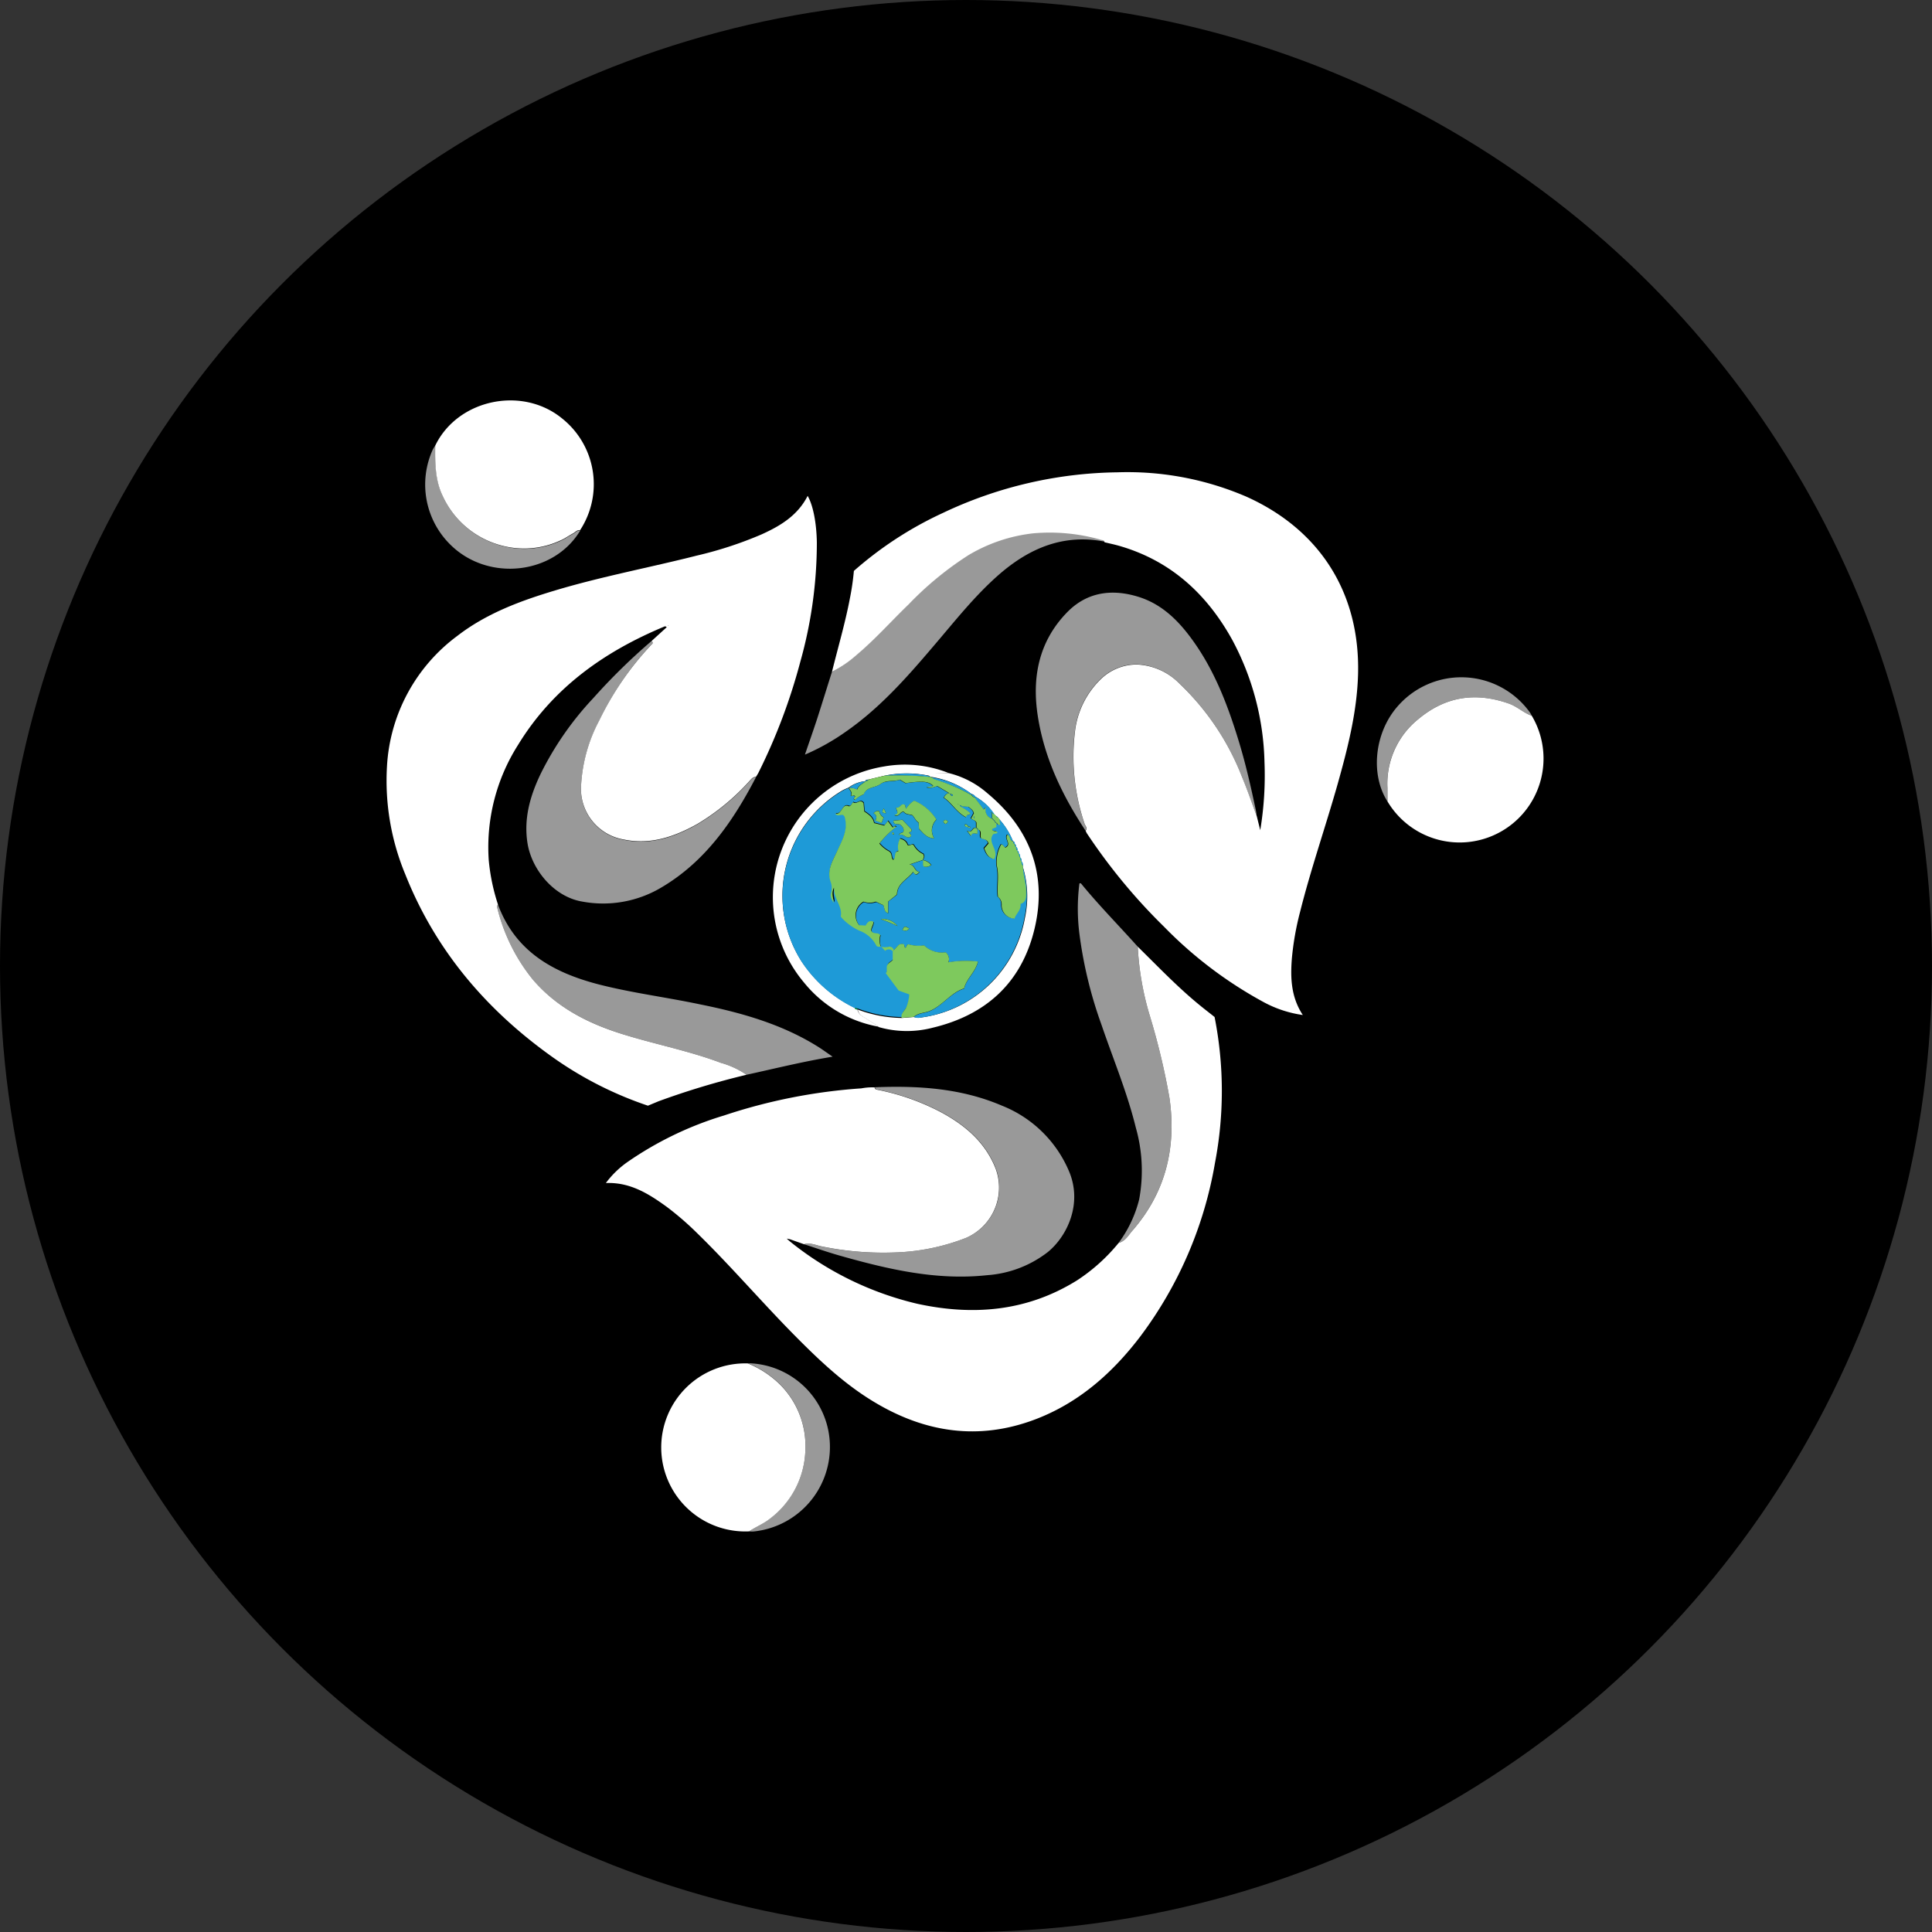 <?xml version='1.0' encoding='utf-8'?>
<svg xmlns="http://www.w3.org/2000/svg" id="Layer_1" data-name="Layer 1" viewBox="0 0 300 300" width="300" height="300"><rect x="0" y="0" width="300" height="300" fill="#333333" stroke="none"/><defs><clipPath id="bz_circular_clip"><circle cx="150.0" cy="150.0" r="150.0" /></clipPath></defs><g clip-path="url(#bz_circular_clip)"><rect x="-1.5" y="-1.5" width="303" height="303" /><path d="M124.84,193.2l-2.15-.76-.52-.11h0l.13.13.42.36a49.52,49.52,0,0,0,19.72,9.63c8.72,1.9,17.07,1.18,24.81-3.64A28.2,28.2,0,0,0,173.7,193c1.1-.28,1.56-1.27,2.22-2,5.12-5.93,6.76-12.86,5.68-20.48a108,108,0,0,0-3.09-12.9A44.94,44.94,0,0,1,176.67,147c3.06,3,6,6.09,9.31,8.83.85.71,1.73,1.38,2.62,2.09a59.1,59.1,0,0,1,.07,22.61,62.27,62.27,0,0,1-11.61,27c-4.32,5.67-9.53,10.29-16.28,12.86-8.79,3.34-17.15,2.07-25.07-2.71-4.71-2.83-8.66-6.61-12.5-10.5-5.09-5.17-9.81-10.68-15-15.74a46.54,46.54,0,0,0-4.7-4.06c-2.77-2-5.65-3.83-9.43-3.68a14.55,14.55,0,0,1,3.41-3.3,53.26,53.26,0,0,1,14.94-7.19A85.84,85.84,0,0,1,133.76,169a8.86,8.86,0,0,1,2.06-.15c0,.31.26.33.51.39a36,36,0,0,1,10,3.58c3.64,2,6.67,4.61,8.26,8.61A8.51,8.51,0,0,1,150,192.22a33,33,0,0,1-10.84,2.25,47.65,47.65,0,0,1-11.48-.91C126.72,193.38,125.82,192.9,124.84,193.2Z" fill="#fff" /><path d="M101.18,99.53l2.34-2.13a.29.29,0,0,0-.4-.09c-9.37,3.9-17.32,9.57-22.69,18.38a29.62,29.62,0,0,0-4.54,17.85,31,31,0,0,0,1.42,6.86c0,.12-.16.26-.14.36a28.31,28.31,0,0,0,5.53,11.3c3.84,4.52,8.92,7,14.48,8.68,4.9,1.49,9.94,2.48,14.74,4.29a13.46,13.46,0,0,1,4,1.86A122.49,122.49,0,0,0,102.27,171l-1.66.69a56.82,56.82,0,0,1-15.53-8.06c-9.93-7.23-17.56-16.33-22.13-27.82A37.88,37.88,0,0,1,60.09,119,27.07,27.07,0,0,1,71,98.75c4.53-3.5,9.8-5.45,15.21-7.07,7.24-2.17,14.67-3.55,22-5.41a59.86,59.86,0,0,0,10-3.27c2.93-1.32,5.64-2.93,7.2-6,.84,1.43,1.38,4.19,1.43,7.23a68.43,68.43,0,0,1-2.56,18.5,90.32,90.32,0,0,1-6.48,17.2c-.12.24-.27.47-.41.7-.52,0-.78.41-1.08.72a35.1,35.1,0,0,1-8,6.58c-3.56,2-7.31,3.29-11.44,2.43a8,8,0,0,1-6.66-7.94,24.17,24.17,0,0,1,2.85-10.56A46.85,46.85,0,0,1,101,100.26C101.15,100.08,101.59,99.9,101.18,99.53Zm2.59-2.42-.07,0s0,0,.06.06,0,0,.07,0Z" fill="#fff" /><path d="M129.19,104.32c.94-3.82,2.06-7.58,2.79-11.45a39,39,0,0,0,.61-4.22,56.93,56.93,0,0,1,13.82-9,65,65,0,0,1,27.1-6.31,46.66,46.66,0,0,1,20,3.77c11.47,5.14,17.68,15,17.37,27.52-.15,5.87-1.6,11.53-3.18,17.15-1.88,6.63-4.15,13.15-5.83,19.84a44.38,44.38,0,0,0-1.27,7.22c-.24,3-.13,6,1.7,8.77a18,18,0,0,1-6.26-2.1,64.61,64.61,0,0,1-15.29-11.61,89.59,89.59,0,0,1-12-14.53c-.07-.12-.12-.25-.18-.37.33-.39,0-.71-.13-1a32.39,32.39,0,0,1-1.53-14.32,13.49,13.49,0,0,1,4-8.2,8,8,0,0,1,5.69-2.29,9.83,9.83,0,0,1,6.59,3,39.84,39.84,0,0,1,9.64,14.38c.84,2,1.55,4.11,2.32,6.16l.54,2.18a51.9,51.9,0,0,0,.66-10.54,42.1,42.1,0,0,0-5-19c-3.93-7.1-9.51-12.26-17.45-14.58-.79-.23-1.6-.4-2.4-.59,0-.32-.29-.32-.53-.38a29,29,0,0,0-10.58-1,25,25,0,0,0-10,3.38,50.8,50.8,0,0,0-9.29,7.64c-2.71,2.61-5.2,5.43-8.08,7.85A17.61,17.61,0,0,1,129.19,104.32Z" fill="#fff" /><path d="M116.33,237.79a13.05,13.05,0,1,1-.21-26.08,15.27,15.27,0,0,1,5.11,3.39,13.51,13.51,0,0,1,3.83,10,13.81,13.81,0,0,1-5.5,10.72C118.56,236.63,117.37,237.08,116.33,237.79Z" fill="#fff" /><path d="M67.58,69.2C71.05,62,81.09,59.87,87.31,65a13.05,13.05,0,0,1,2.77,17.32c-.48-.07-.75.32-1.1.51-.67.35-1.28.81-2,1.11a13.37,13.37,0,0,1-8.85.83,13.94,13.94,0,0,1-9.38-7.73C67.55,74.56,67.55,71.89,67.58,69.2Z" fill="#fff" /><path d="M237.86,111.15a13,13,0,1,1-22.42,13.28c0-.7,0-1.39,0-2.08a12.87,12.87,0,0,1,4.8-10.69c4.23-3.54,8.93-4.23,14.1-2.39C235.61,109.73,236.59,110.7,237.86,111.15Z" fill="#fff" /><path d="M195.13,126.7c-.77-2-1.48-4.13-2.32-6.16a39.84,39.84,0,0,0-9.64-14.38,9.83,9.83,0,0,0-6.59-3,8,8,0,0,0-5.69,2.29,13.49,13.49,0,0,0-4,8.2,32.39,32.39,0,0,0,1.53,14.32c.1.33.46.65.13,1-3.61-5.47-6.41-11.31-7.41-17.84-.92-6,.18-11.57,4.58-16.07,3.1-3.17,7-3.65,11.07-2.38,3.69,1.15,6.28,3.77,8.46,6.82,3.39,4.72,5.42,10.08,7.1,15.58,1.09,3.55,1.9,7.17,2.67,10.79A5.67,5.67,0,0,1,195.13,126.7Z" fill="#fff" opacity="0.6" /><path d="M124.84,193.2c1-.3,1.88.18,2.79.36a47.65,47.65,0,0,0,11.48.91A33,33,0,0,0,150,192.22a8.51,8.51,0,0,0,4.62-10.81c-1.59-4-4.62-6.61-8.26-8.61a36,36,0,0,0-10-3.58c-.25-.06-.47-.08-.51-.39,6.76-.27,13.42.15,19.74,2.86A18.85,18.85,0,0,1,166,181.88c2.12,5-.27,10.08-3.31,12.55a17.34,17.34,0,0,1-9.4,3.58c-7.82.85-15.32-.9-22.76-3C128.61,194.47,126.73,193.81,124.84,193.2Z" fill="#fff" opacity="0.6" /><path d="M101.18,99.53c.41.37,0,.55-.2.73a46.85,46.85,0,0,0-7.92,11.65,24.17,24.17,0,0,0-2.85,10.56,8,8,0,0,0,6.66,7.94c4.13.86,7.88-.42,11.44-2.43a35.1,35.1,0,0,0,8-6.58c.3-.31.56-.73,1.08-.72-3.56,6.85-7.86,13.09-14.68,17.12A17.67,17.67,0,0,1,90.43,140c-4.43-.73-7.9-5-8.53-9.13-.58-3.78.41-7.25,2-10.6a48.49,48.49,0,0,1,8.22-11.86A94.41,94.41,0,0,1,101.18,99.53Z" fill="#fff" opacity="0.6" /><path d="M129.19,104.32a17.61,17.61,0,0,0,3.84-2.73c2.88-2.42,5.37-5.24,8.08-7.85a50.8,50.8,0,0,1,9.29-7.64,25,25,0,0,1,10-3.38,29,29,0,0,1,10.58,1c.24.06.48.06.53.38-6.35-1.23-11.63,1-16.33,5.07-3.87,3.37-7,7.4-10.34,11.29-4.07,4.79-8.24,9.49-13.45,13.12a34.67,34.67,0,0,1-6.4,3.6c.68-2,1.33-3.83,1.93-5.67C127.68,109.15,128.42,106.73,129.19,104.32Z" fill="#fff" opacity="0.6" /><path d="M115.91,166.89a13.46,13.46,0,0,0-4-1.86c-4.8-1.81-9.84-2.8-14.74-4.29-5.56-1.7-10.64-4.16-14.48-8.68a28.31,28.31,0,0,1-5.53-11.3c0-.1.09-.24.14-.36C80,147.73,85.85,151,92.9,152.84c5.2,1.34,10.52,2,15.77,3.11,6.5,1.31,12.83,3.09,18.5,6.68.64.41,1.24.85,2.12,1.45C124.61,164.85,120.28,165.94,115.91,166.89Z" fill="#fff" opacity="0.6" /><path d="M176.67,147a44.94,44.94,0,0,0,1.84,10.61,108,108,0,0,1,3.09,12.9c1.08,7.62-.56,14.55-5.68,20.48-.66.76-1.12,1.75-2.22,2a19,19,0,0,0,3.19-6.75,24.4,24.4,0,0,0-.52-11.14c-1.34-5.47-3.52-10.66-5.34-16A66.42,66.42,0,0,1,167.61,145a30.93,30.93,0,0,1,0-7.81c.18-.1.26,0,.35.12C170.72,140.67,173.78,143.77,176.67,147Z" fill="#fff" opacity="0.6" /><path d="M147.34,120.05a14.35,14.35,0,0,1,6,3.14c6.64,5.52,9.3,12.62,7.31,21s-7.52,13.41-15.81,15.39a15.85,15.85,0,0,1-8.37-.09,14,14,0,0,0-1.52-1c-.64-.51-1.6-.73-1.76-1.73a20.07,20.07,0,0,0,6.85,1.31l1.91-.15A1.76,1.76,0,0,0,143,158a18.9,18.9,0,0,0,16.14-15.41,15.79,15.79,0,0,0-.32-8v-.06c0-.25,0-.53-.22-.72v0c0-.24,0-.49-.22-.65l0,0c0-.23,0-.48-.23-.64l0,0c0-.17,0-.36-.22-.43h0a.59.59,0,0,0-.22-.63h0c0-.18,0-.34-.22-.43v0c0-.19,0-.35-.22-.43h0a11.38,11.38,0,0,0-2.23-3.52l-.16-.21-.32-.22h0l-.22-.23v0a8.1,8.1,0,0,0-3-2.78.62.62,0,0,0-.49-.35,13.72,13.72,0,0,0-6.44-2.68c-.14-.28-.47-.13-.66-.29.19-.41.56-.32.89-.33Z" fill="#fff" /><path d="M147.34,120.05l-2.58,0c-.33,0-.7-.08-.89.33a16.89,16.89,0,0,0-6.57.08l-2.5.6c-.16,0-.38,0-.44.24h0a5.14,5.14,0,0,0-2.6,1h0a9.76,9.76,0,0,0-.93.42,19,19,0,0,0-6.41,26.48,20.55,20.55,0,0,0,8.28,7.27.36.36,0,0,0,.43.22h0c.16,1,1.12,1.22,1.76,1.73a14,14,0,0,1,1.52,1,19.25,19.25,0,0,1-11.52-6.8,20.57,20.57,0,0,1,12.37-33.6A18.4,18.4,0,0,1,147.34,120.05Z" fill="#fff" /><path d="M116.33,237.79c1-.71,2.23-1.16,3.23-2a13.81,13.81,0,0,0,5.5-10.72,13.51,13.51,0,0,0-3.83-10,15.27,15.27,0,0,0-5.11-3.39,13,13,0,0,1,12.37,9.86A13.19,13.19,0,0,1,117,237.81,4.33,4.33,0,0,1,116.33,237.79Z" fill="#fff" opacity="0.6" /><path d="M237.86,111.15c-1.27-.45-2.25-1.42-3.53-1.88-5.17-1.84-9.87-1.15-14.1,2.39a12.87,12.87,0,0,0-4.8,10.69c0,.69,0,1.38,0,2.08-2.65-4.19-2-10.53,1.47-14.61a13.11,13.11,0,0,1,20.65.79A4.68,4.68,0,0,1,237.86,111.15Z" fill="#fff" opacity="0.6" /><path d="M67.58,69.2c0,2.69,0,5.36,1.2,7.88a13.94,13.94,0,0,0,9.38,7.73A13.37,13.37,0,0,0,87,84c.69-.3,1.3-.76,2-1.11.35-.19.62-.58,1.1-.51C86,89.22,75.87,90.37,70,84.64a13.1,13.1,0,0,1-2.8-14.83A4.72,4.72,0,0,1,67.58,69.2Z" fill="#fff" opacity="0.6" /><path d="M103.77,97.11l.06.06s0,0-.07,0,0,0-.06-.06Z" fill="#fff" /><path d="M132.71,156.53a20.55,20.55,0,0,1-8.28-7.27,19,19,0,0,1,6.41-26.48,9.76,9.76,0,0,1,.93-.42c.18.39.6.72.32,1.18.23.23.39-.22.65.15.06.08-.41.32,0,.52a3.81,3.81,0,0,1,1.32-.84c.49-1.22,1.8-1,2.63-1.62s2.07-.31,3-.67l.9.54c2.67-.37,3.51-.29,4.26.4-.25.29-.64.08-1,.26a2.46,2.46,0,0,0,1.63-.22l1.88,1.12h0c-.38,0-.6.26-.86.68,1.27.83,2,2.31,3.48,3.06,0-.53.59-.27.65-.63a7.93,7.93,0,0,0-1.45-1l.12-.12,1,.07c.35.3.71.52.84,1l-.43.8c.22.28.66.24.83.66v.86c-.64-.24-.54.93-1.42.42l.61.82c.17-.61.61-.37,1-.36v-.69c.79.22.19,1,.54,1.38.4.16,1,.13,1.11.78l-.66.75c.29.78.6,1.49,1.54,1.67.78-1.4-1-2.51-.25-3.72.17-.37.63-.09.77-.43-.23-.32-.74,0-.87-.52l.69-.29,0-.65c.2.08.24.45.61.28l-.13-.89a11.38,11.38,0,0,1,2.23,3.52c-.65-.07-.49-.85-.93-1.07-.58.59.73,1.51-.31,2-.32-.08-.32-.52-.71-.45a5.75,5.75,0,0,0-.66,3.24c.39,1.61,0,3.2.19,4.87a1.43,1.43,0,0,1,.57,1.19,2.06,2.06,0,0,0,2,2.18c.2-.77,1.05-1.25.92-2.28.91-.27.85-1,.88-1.75,0-1.39-.48-2.71-.5-4.09a15.79,15.79,0,0,1,.32,8A18.9,18.9,0,0,1,143,158a1.76,1.76,0,0,1-1.11-.07c.68-.64,1.64-.58,2.45-.91,2-.82,3.25-2.84,5.37-3.51.36-1.54,1.76-2.51,2.15-4.18a16.27,16.27,0,0,0-4.59.12,1.34,1.34,0,0,0-.43-1.55,4,4,0,0,1-3.35-1.08,5.54,5.54,0,0,1-2.39-.16c-.46,0-.22.48-.58.54l-.14-.54a1,1,0,0,0-.83.08l-.8.89a.67.67,0,0,0-.83-.54,2.55,2.55,0,0,1-1.1,0,3,3,0,0,1-.07-1.83c-.39-.46-1,0-1.38-.61-.14-.49.36-.94.3-1.46-.68-.29-.95.2-1.2.61l-1-.06a2.44,2.44,0,0,1,.67-3.66,2.76,2.76,0,0,0,1.92,0l1.11.49c.22.38.07,1,.75,1.25V140l1.4-1.09c0-1.76,1.61-2.31,2.53-3.53.45.85.65.25,1,0-.84,0-.71-1.08-1.59-1.14l2.08-.69c.18.31-.13.68.16,1a1.33,1.33,0,0,0,1.14-.24,2.18,2.18,0,0,0-1.32-.77c.14-.27.36-.53.09-1a3.18,3.18,0,0,1-1.48-1.4c-.35-.21-.54.23-.94,0-.12-.54-.58-.82-1.17-1a2.76,2.76,0,0,0-.24,1.95c-.8.08-.33,1-.8,1.36-.42-.34-.08-.88-.62-1.31a4.88,4.88,0,0,1-1.54-1.23,13.87,13.87,0,0,1,2.61-2.58c-.3-.26-.39.11-.56.07l-.74-1-.55.72-1.59-.4c-.15-.9-.85-1.34-1.52-1.8l-.11-1.28c-.55-.78-1.11.32-1.61-.16-.23.21-.28.53-.64.65-1.18-.59-1.06,1.37-2.14,1.12.35.55.86.09,1.24.23.07.11.15.18.2.27a1.64,1.64,0,0,1,.1.38c.39,1.85-.52,3.39-1.24,4.93s-1.71,3-1,4.86a2.7,2.7,0,0,1,.16,1.6c-.21.68.18,1.08.36,1.6.07-.73-.4-1.45.09-2.39,0,1.76,1.35,2.92,1.05,4.46a1.73,1.73,0,0,0,.24.32,8.76,8.76,0,0,0,2.62,1.88,4.85,4.85,0,0,1,2.63,2.26c.13.31.43.3.72.25l.59.63a.81.81,0,0,1,1.19.08v1.35c-.31.29-.8.46-.9.94s.1.83-.18,1.09l2,2.7,1.65.6a6.78,6.78,0,0,1-.46,2c-.24.54-.88.93-.73,1.64a20.07,20.07,0,0,1-6.85-1.31h0C133.05,156.57,132.88,156.55,132.71,156.53Zm17.58-28.12c.11.14.23.21.44,0l-.38-.09c-.13-.19-.24-.42-.55-.29C149.81,128.39,150.07,128.37,150.29,128.41Zm-5.22,1.78a2.33,2.33,0,0,1,.34-2.9,7.51,7.51,0,0,0-3.46-2.93,3.78,3.78,0,0,0-1.24,1.25c-.19-.22,0-.54-.31-.65-.56-.19-.68.67-1.25.46,0,.44.59,1-.27,1.17.74.37.85-.51,1.44-.54.27.46.85.42,1.32.54.41.39.55.93,1,1.15l.06,1C143.35,129.3,143.79,130.11,145.07,130.19Zm-5.25-2.12c.23.25.57.46.48,1,0,.32-.5.11-.74.59.79-.4,1.18.82,1.92.17,0-.28-.2-.39-.33-.53.09-.18.44,0,.39-.52l-1.42-1.49-1.4.13C138.74,128.24,139.47,127.8,139.82,128.07Zm-4.17-1.79a.71.71,0,0,1,.25,1.12l1,.36.32-.84a1.42,1.42,0,0,1-.7-1A.91.91,0,0,0,135.65,126.28Zm1.1,16.44a27.63,27.63,0,0,1,2.63,1.08A2.92,2.92,0,0,0,136.75,142.72Zm3.38,1.7c.37.12.73.21,1.06-.24C140.79,144,140.43,143.54,140.13,144.42Zm7.07-16.86c-.3-.32-.51-.3-.73,0C146.69,128,146.89,128.1,147.2,127.56Zm-9.62-1.29-.34-.73C136.94,126,136.89,126.26,137.58,126.27Zm1,3c0,.21-.06.39.26.28C138.83,129.37,138.75,129.3,138.56,129.26Z" fill="#1e9ad7" /><path d="M140,158.05c-.15-.71.49-1.1.73-1.64a6.78,6.78,0,0,0,.46-2l-1.65-.6-2-2.7c.28-.26.1-.7.18-1.09s.59-.65.9-.94v-1.35l.13-.13.8-.89a1,1,0,0,1,.83-.08l.14.54c.36-.06.12-.5.58-.54a5.54,5.54,0,0,0,2.39.16,4,4,0,0,0,3.35,1.08,1.34,1.34,0,0,1,.43,1.55,16.27,16.27,0,0,1,4.59-.12c-.39,1.67-1.79,2.64-2.15,4.18-2.12.67-3.32,2.69-5.37,3.51-.81.33-1.77.27-2.45.91Z" fill="#7ec95d" /><path d="M158.84,134.52c0,1.38.54,2.7.5,4.09,0,.75,0,1.48-.88,1.75.13,1-.72,1.51-.92,2.28a2.06,2.06,0,0,1-2-2.18,1.43,1.43,0,0,0-.57-1.19c-.19-1.67.2-3.26-.19-4.87a5.75,5.75,0,0,1,.66-3.24c.39-.07.39.37.71.45,1-.52-.27-1.44.31-2,.44.22.28,1,.93,1.07h0a.32.32,0,0,0,.22.43v0c0,.18,0,.37.22.43h0a.59.59,0,0,0,.22.63h0c0,.17,0,.35.22.43l0,0c0,.24,0,.48.23.64l0,0c0,.23,0,.49.22.65v0a.82.82,0,0,0,.22.72Z" fill="#7ec95d" /><path d="M151.46,123.72a8.1,8.1,0,0,1,3,2.78l-.41-.23c0-.08,0-.19-.16-.07l.13.1,0,.83a1.46,1.46,0,0,1-1-1.74l-.31.31-1.41-1.87Z" fill="#1e9ad7" /><path d="M144.53,120.69a13.72,13.72,0,0,1,6.44,2.68l-.1.11a27.13,27.13,0,0,0-5.75-2.41,2.2,2.2,0,0,1-.59-.38Z" fill="#1e9ad7" /><path d="M137.3,120.48a16.89,16.89,0,0,1,6.57-.08c.19.16.52,0,.66.29h0A51.33,51.33,0,0,0,137.3,120.48Z" fill="#1e9ad7" /><path d="M154.08,126.27l.41.23v0l.22.23h0a.31.31,0,0,0,.32.22l.16.21c0,.3.09.6.13.89-.37.17-.41-.2-.61-.28h0l-.22-.22h0a.21.21,0,0,0-.22-.22h0a.22.22,0,0,0-.22-.22v0l0-.83Z" fill="#7ec95d" /><path d="M151,123.37a.62.62,0,0,1,.49.35l-.12.11a.72.72,0,0,1-.47-.35Z" fill="#1e9ad7" /><path d="M158.84,134.46a.82.82,0,0,1-.22-.72C158.87,133.93,158.82,134.21,158.84,134.46Z" fill="#1e9ad7" /><path d="M158.63,133.77c-.26-.16-.19-.42-.22-.65C158.66,133.28,158.62,133.53,158.63,133.77Z" fill="#1e9ad7" /><path d="M158.43,133.14c-.22-.16-.21-.4-.23-.64C158.45,132.66,158.4,132.91,158.43,133.14Z" fill="#1e9ad7" /><path d="M158,132.1a.59.59,0,0,1-.22-.63A.59.59,0,0,1,158,132.1Z" fill="#1e9ad7" /><path d="M158.22,132.52c-.2-.08-.21-.26-.22-.43C158.22,132.16,158.2,132.35,158.22,132.52Z" fill="#1e9ad7" /><path d="M157.8,131.48c-.23-.06-.22-.25-.22-.43C157.78,131.14,157.8,131.3,157.8,131.48Z" fill="#1e9ad7" /><path d="M157.59,131.07a.32.32,0,0,1-.22-.43C157.58,130.72,157.6,130.88,157.59,131.07Z" fill="#1e9ad7" /><path d="M155,126.92a.31.31,0,0,1-.32-.22Z" fill="#1e9ad7" /><path d="M154.7,126.71l-.22-.23Z" fill="#1e9ad7" /><path d="M150.87,123.48a.72.72,0,0,0,.47.35l1.41,1.87.31-.31a1.46,1.46,0,0,0,1,1.74v0l.22.22h0l.22.22h0c0,.13.06.23.22.22h0l0,.65-.69.29c.13.49.64.2.87.52-.14.34-.6.06-.77.43-.74,1.21,1,2.32.25,3.72-.94-.18-1.25-.89-1.54-1.67l.66-.75c-.16-.65-.71-.62-1.11-.78-.35-.41.25-1.16-.54-1.38v0c0-.17-.07-.23-.22-.22h0v-.86c-.17-.42-.61-.38-.83-.66l.43-.8c-.13-.49-.49-.71-.84-1l-1-.07L149,125l.23.27a7.93,7.93,0,0,1,1.45,1c-.06.36-.61.1-.65.63-1.5-.75-2.21-2.23-3.48-3.06.26-.42.48-.66.86-.68l.18.23c.09.15.19.26.37.11,0-.16-.17-.17-.3-.18l-.25-.16-1.88-1.12a2.46,2.46,0,0,1-1.63.22c.35-.18.74,0,1-.26-.75-.69-1.59-.77-4.26-.4l-.9-.54c-1,.36-2.08,0-3,.67s-2.14.4-2.63,1.62a3.81,3.81,0,0,0-1.32.84c-.43-.2,0-.44,0-.52-.26-.37-.42.08-.65-.15.28-.46-.14-.79-.32-1.18h0a2.43,2.43,0,0,1,1.3.24c.24-.69.88-.87,1.3-1.29h0a.52.52,0,0,0,.44-.24l2.5-.6a51.33,51.33,0,0,1,7.23.21,2.2,2.2,0,0,0,.59.38A27.13,27.13,0,0,1,150.87,123.48Zm.39,3.31a.13.13,0,0,0,0,.23C151.35,127,151.34,126.87,151.26,126.79Zm-2.52-1.87.07,0v-.07Z" fill="#7ec95d" /><path d="M134.37,121.31c-.42.42-1.06.6-1.3,1.29a2.43,2.43,0,0,0-1.3-.24A5.14,5.14,0,0,1,134.37,121.31Z" fill="#1e9ad7" /><path d="M134.8,121.08a.52.52,0,0,1-.44.24C134.42,121.08,134.64,121.13,134.8,121.08Z" fill="#1e9ad7" /><path d="M132.71,156.53c.17,0,.34,0,.43.22A.36.36,0,0,1,132.71,156.53Z" fill="#019633" /><path d="M143.29,133.54l-2.08.69c.88.06.75,1.16,1.59,1.14-.32.21-.52.81-1,0-.92,1.22-2.49,1.77-2.53,3.53L137.9,140v1.8c-.68-.23-.53-.87-.75-1.25L136,140a2.76,2.76,0,0,1-1.92,0,2.44,2.44,0,0,0-.67,3.66l1,.06c.25-.41.52-.9,1.2-.61.06.52-.44,1-.3,1.46.34.56,1,.15,1.38.61a3,3,0,0,0,.07,1.83h0c-.29,0-.59.06-.72-.25a4.85,4.85,0,0,0-2.63-2.26,8.76,8.76,0,0,1-2.62-1.88,1.73,1.73,0,0,1-.24-.32c.3-1.54-1.08-2.7-1.05-4.46-.49.94,0,1.66-.09,2.39-.18-.52-.57-.92-.36-1.6A2.7,2.7,0,0,0,129,137c-.68-1.86.3-3.3,1-4.86s1.63-3.08,1.24-4.93a1.64,1.64,0,0,0-.1-.38c0-.09-.13-.16-.2-.27-.38-.14-.89.32-1.24-.23,1.08.25,1-1.71,2.14-1.12.36-.12.41-.44.64-.65.5.48,1.06-.62,1.61.16l.11,1.28c.67.46,1.37.9,1.52,1.8l1.59.4.55-.72.74,1c.17,0,.26-.33.56-.07a13.87,13.87,0,0,0-2.61,2.58,4.88,4.88,0,0,0,1.54,1.23c.54.43.2,1,.62,1.31.47-.39,0-1.28.8-1.36a2.76,2.76,0,0,1,.24-1.95c.59.17,1,.45,1.17,1,.4.2.59-.24.94,0a3.18,3.18,0,0,0,1.48,1.4c.27.44,0,.7-.09,1Z" fill="#7ec95d" /><path d="M145.07,130.19c-1.28-.08-1.72-.89-2.37-1.49l-.06-1c-.45-.22-.59-.76-1-1.15-.47-.12-1-.08-1.32-.54-.59,0-.7.91-1.44.54.86-.22.26-.73.27-1.17.57.21.69-.65,1.25-.46.3.11.12.43.31.65a3.78,3.78,0,0,1,1.24-1.25,7.51,7.51,0,0,1,3.46,2.93A2.33,2.33,0,0,0,145.07,130.19Z" fill="#7ec95d" /><path d="M139.82,128.07c-.35-.27-1.08.17-1.1-.64l1.4-.13,1.42,1.49c.05.48-.3.34-.39.52.13.14.34.25.33.53-.74.65-1.13-.57-1.92-.17.24-.48.75-.27.74-.59C140.39,128.53,140.05,128.32,139.82,128.07Z" fill="#7ec95d" /><path d="M135.65,126.28a.91.91,0,0,1,.86-.34,1.42,1.42,0,0,0,.7,1l-.32.84-1-.36A.71.71,0,0,0,135.65,126.28Z" fill="#7ec95d" /><path d="M136.75,142.72a2.92,2.92,0,0,1,2.63,1.08A27.63,27.63,0,0,0,136.75,142.72Z" fill="#7ec95d" /><path d="M143.27,133.55a2.18,2.18,0,0,1,1.32.77,1.33,1.33,0,0,1-1.14.24c-.29-.34,0-.71-.16-1Z" fill="#7ec95d" /><path d="M151.78,128.77v.69c-.4,0-.84-.25-1,.36l-.61-.82c.88.51.78-.66,1.42-.42h0l.22.22Z" fill="#7ec95d" /><path d="M138.64,147.73a.81.81,0,0,0-1.19-.08l-.59-.63h0a2.55,2.55,0,0,0,1.1,0,.67.67,0,0,1,.83.54Z" fill="#7ec95d" /><path d="M140.13,144.42c.3-.88.66-.4,1.06-.24C140.86,144.63,140.5,144.54,140.13,144.42Z" fill="#7ec95d" /><path d="M147.2,127.56c-.31.54-.51.42-.73,0C146.69,127.26,146.9,127.24,147.2,127.56Z" fill="#7ec95d" /><path d="M137.58,126.27c-.69,0-.64-.29-.34-.73Z" fill="#7ec95d" /><path d="M150.29,128.41c-.22,0-.48,0-.49-.36.31-.13.42.1.55.29Z" fill="#7ec95d" /><path d="M138.56,129.26c.19,0,.27.11.26.28C138.5,129.65,138.54,129.47,138.56,129.26Z" fill="#7ec95d" /><path d="M150.35,128.34l.38.09c-.21.19-.33.12-.44,0Z" fill="#7ec95d" /><path d="M154.05,126.3l-.13-.1c.12-.12.13,0,.16.07Z" fill="#7ec95d" /><path d="M154.28,127.33l-.22-.22A.22.22,0,0,1,154.28,127.33Z" fill="#1e9ad7" /><path d="M154.48,127.54l-.22-.22A.21.21,0,0,1,154.48,127.54Z" fill="#1e9ad7" /><path d="M154.69,127.75c-.16,0-.2-.09-.22-.22Z" fill="#1e9ad7" /><path d="M147.68,123.34c.13,0,.25,0,.3.18-.18.15-.28,0-.37-.11Z" fill="#1e9ad7" /><path d="M151.26,126.78c.08.09.09.17,0,.24S151.17,126.86,151.26,126.78Z" fill="#1e9ad7" /><path d="M149.25,125.3,149,125l.35.15Z" fill="#1e9ad7" /><polygon points="148.74 124.92 148.82 124.9 148.81 124.97 148.74 124.92" fill="#1e9ad7" /><path d="M151.79,128.79l-.22-.22C151.72,128.56,151.8,128.62,151.79,128.79Z" fill="#1e9ad7" /><path d="M147.43,123.18l.25.16-.07.07-.18-.23Z" fill="#1e9ad7" /></g></svg>